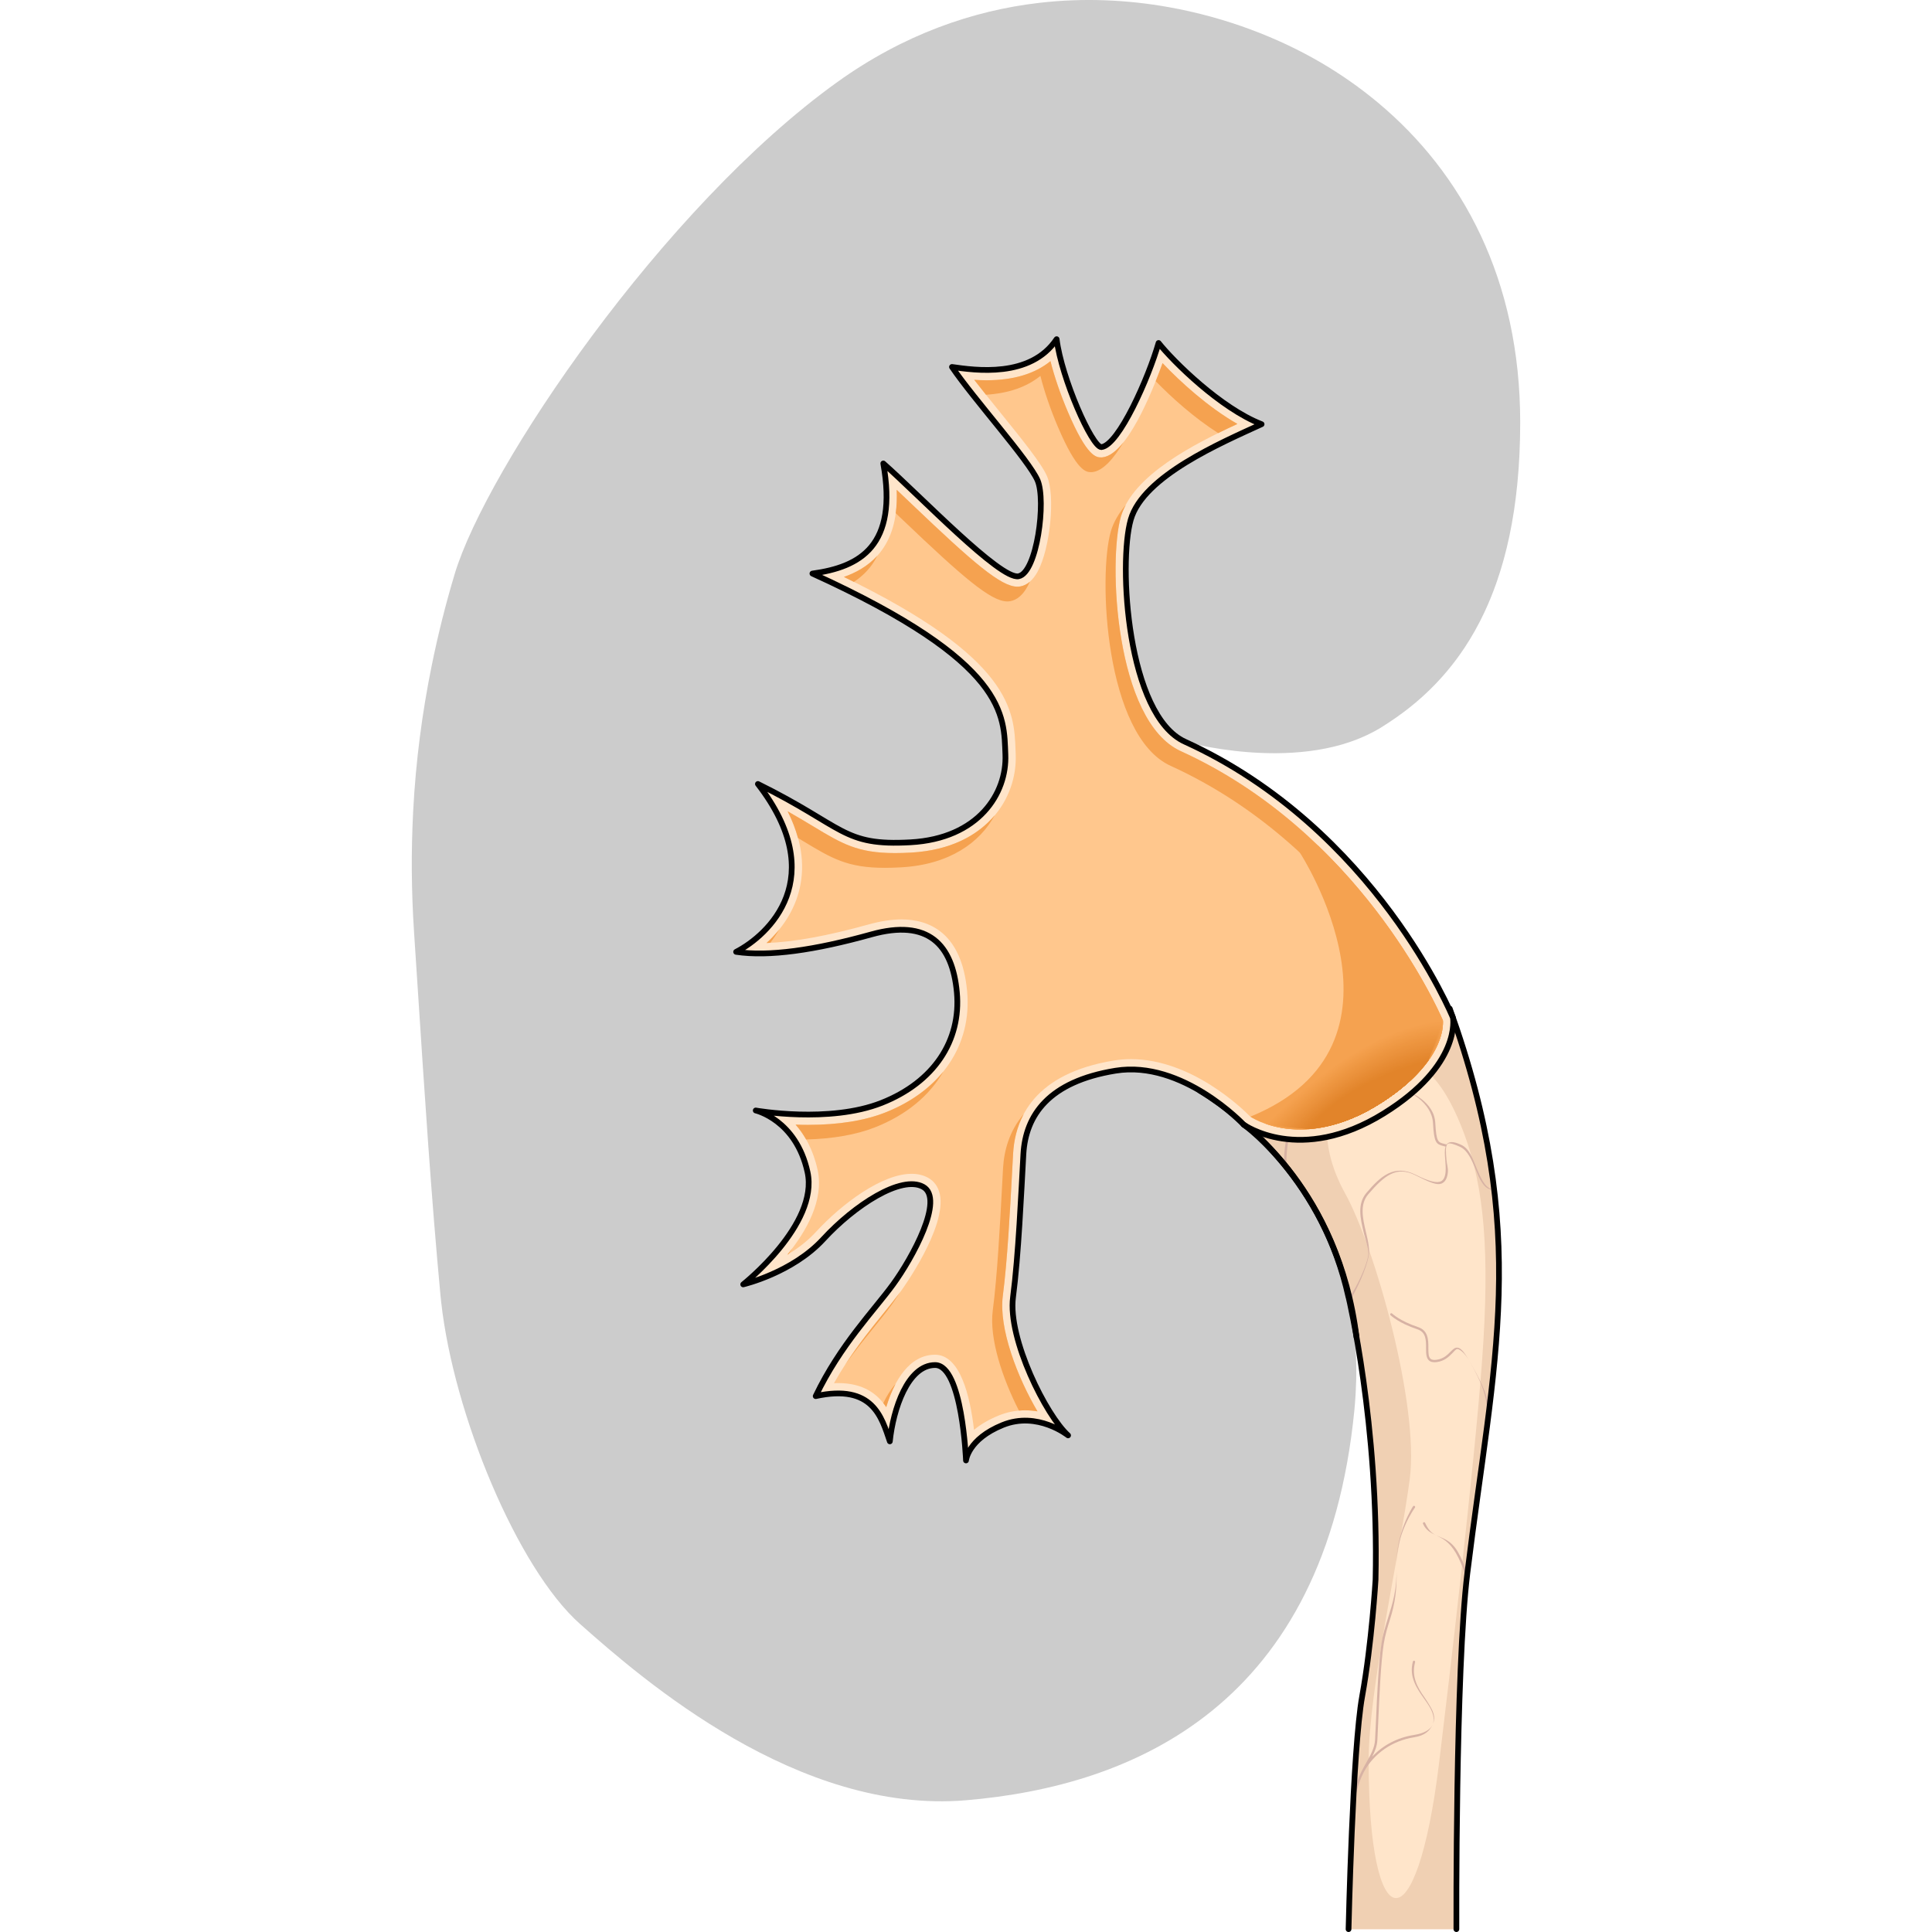 <?xml version="1.0" encoding="utf-8"?>
<!-- Created by: Science Figures, www.sciencefigures.org, Generator: Science Figures Editor -->
<svg version="1.1" id="Layer_1" xmlns="http://www.w3.org/2000/svg" xmlns:xlink="http://www.w3.org/1999/xlink" 
	 width="800px" height="800px" viewBox="0 0 193.831 337.855" enable-background="new 0 0 193.831 337.855"
	 xml:space="preserve">
<g>
	<path id="changecolor_10_" fill="#CCCCCC" d="M178.827,119.808c0.109-0.112,0.217-0.225,0.325-0.338
		c0.249-0.261,0.496-0.527,0.741-0.797c0.094-0.104,0.189-0.208,0.283-0.313c0.269-0.302,0.535-0.611,0.799-0.923
		c0.066-0.078,0.132-0.153,0.197-0.232c1.005-1.209,1.967-2.496,2.878-3.866c0.047-0.071,0.093-0.143,0.14-0.214
		c0.25-0.381,0.498-0.768,0.74-1.162c0.064-0.104,0.128-0.211,0.191-0.316c0.225-0.372,0.446-0.749,0.664-1.132
		c0.066-0.115,0.131-0.231,0.196-0.348c0.217-0.389,0.43-0.785,0.64-1.187c0.057-0.109,0.114-0.217,0.171-0.327
		c0.228-0.446,0.452-0.9,0.671-1.36c0.031-0.066,0.064-0.131,0.095-0.197c0.763-1.622,1.466-3.34,2.105-5.157
		c0.038-0.107,0.074-0.217,0.111-0.326c0.169-0.489,0.333-0.984,0.492-1.488c0.047-0.149,0.093-0.299,0.139-0.449
		c0.147-0.476,0.289-0.959,0.428-1.448c0.046-0.162,0.091-0.325,0.136-0.488c0.137-0.501,0.269-1.009,0.397-1.523
		c0.037-0.151,0.076-0.3,0.113-0.452c0.14-0.577,0.273-1.164,0.401-1.759c0.02-0.09,0.04-0.178,0.06-0.269
		c0.299-1.416,0.566-2.882,0.797-4.4c0.008-0.052,0.015-0.105,0.022-0.157c0.103-0.684,0.198-1.378,0.287-2.083
		c0.021-0.168,0.04-0.339,0.06-0.508c0.072-0.599,0.139-1.204,0.201-1.819c0.021-0.21,0.04-0.422,0.06-0.634
		c0.055-0.591,0.105-1.189,0.151-1.794c0.017-0.222,0.033-0.444,0.049-0.668c0.043-0.627,0.08-1.263,0.112-1.906
		c0.01-0.2,0.021-0.398,0.03-0.6c0.033-0.738,0.059-1.488,0.078-2.247c0.003-0.109,0.007-0.214,0.01-0.323
		c0.02-0.895,0.032-1.801,0.032-2.725c0-24.969-10.103-43.617-24.914-55.959c-3.125-2.605-6.455-4.935-9.949-6.978
		c-7.308-4.272-16.466-7.88-26.626-9.692c-7.143-1.274-14.779-1.657-22.627-0.746C98.096,1.849,86.023,6.022,74.437,14.332
		C43.895,36.236,13.044,81.895,7.492,100.404c-1.563,5.211-2.922,10.6-4.046,16.167c-1.617,8.006-2.738,16.388-3.202,25.199
		c-0.001,0.025-0.003,0.05-0.005,0.075c-0.003,0.063-0.005,0.127-0.008,0.19c-0.346,6.746-0.314,13.737,0.164,20.997
		c0.203,3.089,0.401,6.121,0.596,9.108c1.28,19.692,2.421,37.3,4.03,54.445c0.035,0.367,0.079,0.742,0.12,1.114
		c2.163,19.662,13.353,46.579,24.253,56.267c11.107,9.873,38.168,33.321,67.519,30.851c29.352-2.469,62.83-16.611,67.915-68.181
		c0.085-0.858,0.147-1.701,0.2-2.537c0.01-0.164,0.019-0.327,0.028-0.491c0.041-0.723,0.07-1.438,0.088-2.144
		c0.003-0.113,0.007-0.226,0.01-0.338c0.034-1.657,0.005-3.267-0.079-4.835c-0.006-0.11-0.013-0.219-0.019-0.328
		c-0.043-0.723-0.097-1.436-0.163-2.14c-0.005-0.052-0.009-0.104-0.014-0.156c-0.956-9.848-4.176-17.853-8.265-24.256
		c-0.006-0.009-0.011-0.018-0.017-0.027c-0.274-0.428-0.551-0.849-0.833-1.263c-0.009-0.014-0.018-0.028-0.028-0.041
		c-1.441-2.117-2.97-4.048-4.535-5.802c-0.017-0.019-0.034-0.037-0.051-0.056c-0.288-0.322-0.577-0.638-0.867-0.948
		c-0.035-0.037-0.07-0.075-0.105-0.112c-0.278-0.296-0.557-0.587-0.837-0.872c-0.034-0.035-0.069-0.07-0.103-0.105
		c-0.295-0.3-0.59-0.594-0.885-0.881c-0.013-0.013-0.026-0.026-0.039-0.038c-0.953-0.927-1.906-1.793-2.846-2.598
		c-0.001-0.001-0.003-0.002-0.004-0.003c-0.3-0.257-0.599-0.508-0.896-0.753c-0.039-0.032-0.077-0.063-0.116-0.095
		c-0.263-0.216-0.524-0.427-0.784-0.633c-0.048-0.038-0.096-0.076-0.144-0.114c-0.257-0.203-0.512-0.401-0.766-0.595
		c-0.04-0.031-0.081-0.062-0.122-0.093c-0.277-0.211-0.553-0.417-0.825-0.617c-0.011-0.008-0.023-0.017-0.034-0.025
		c-0.884-0.648-1.739-1.24-2.554-1.777c-0.007-0.005-0.014-0.009-0.022-0.014c-0.255-0.168-0.505-0.33-0.751-0.487
		c-0.033-0.021-0.066-0.042-0.099-0.063c-0.226-0.143-0.447-0.282-0.665-0.416c-0.016-0.01-0.032-0.02-0.048-0.03
		c-0.018-0.011-0.034-0.021-0.052-0.032c-0.19-0.117-0.376-0.23-0.559-0.339c-0.035-0.021-0.071-0.042-0.106-0.063
		c-0.187-0.111-0.369-0.219-0.549-0.323c-0.024-0.014-0.048-0.028-0.071-0.041c-0.194-0.113-0.384-0.221-0.569-0.326
		c-0.005-0.003-0.011-0.006-0.016-0.009c-2.561-1.444-4.208-2.107-4.208-2.107v0c0.019-0.039,1.701-3.513,3.343-9.737v-0.007
		c0.345-1.348,0.699-2.813,1.03-4.408c0.701-3.399,1.32-7.347,1.676-11.786c0.047-0.556,0.09-1.12,0.128-1.7
		c0.137-2.289,0.217-4.705,0.194-7.234c-0.007-0.297-0.014-0.604-0.007-0.909c-0.058-3.674-0.306-7.589-0.831-11.707v-0.007
		c-0.419-3.368-1.014-6.87-1.828-10.503c0.024,0.007,4.655,1.314,10.964,1.812c0.131,0.01,0.265,0.019,0.398,0.029
		c0.319,0.023,0.639,0.045,0.966,0.063c0.193,0.011,0.387,0.02,0.582,0.03c0.27,0.013,0.542,0.024,0.817,0.033
		c0.233,0.008,0.467,0.015,0.703,0.02c0.233,0.005,0.467,0.007,0.702,0.009c0.198,0.002,0.393,0.008,0.593,0.008
		c0.096,0,0.195-0.003,0.291-0.004c0.031,0,0.063-0.001,0.094-0.001c0.408-0.003,0.819-0.012,1.232-0.025
		c0.066-0.002,0.133-0.004,0.2-0.007c0.394-0.014,0.79-0.033,1.188-0.057c0.063-0.004,0.125-0.007,0.189-0.011
		c0.921-0.059,1.849-0.143,2.781-0.26c0.042-0.005,0.084-0.012,0.126-0.017c0.4-0.051,0.801-0.109,1.201-0.172
		c0.128-0.02,0.255-0.043,0.383-0.064c0.32-0.054,0.64-0.111,0.959-0.173c0.148-0.029,0.296-0.058,0.444-0.089
		c0.311-0.064,0.621-0.134,0.931-0.206c0.14-0.033,0.28-0.064,0.42-0.099c0.382-0.094,0.762-0.196,1.14-0.304
		c0.061-0.017,0.123-0.032,0.184-0.05c0.436-0.127,0.87-0.264,1.301-0.41c0.123-0.041,0.244-0.088,0.366-0.131
		c0.311-0.109,0.619-0.222,0.926-0.342c0.146-0.057,0.291-0.117,0.436-0.177c0.29-0.119,0.577-0.242,0.863-0.371
		c0.137-0.062,0.274-0.123,0.41-0.187c0.319-0.15,0.634-0.308,0.947-0.471c0.093-0.049,0.187-0.095,0.28-0.144
		c0.415-0.223,0.826-0.454,1.229-0.701c0.167-0.105,0.338-0.209,0.505-0.322c0.008-0.005,0.016-0.011,0.024-0.016
		c0.744-0.469,1.481-0.956,2.206-1.467c0.065-0.046,0.13-0.094,0.195-0.14c0.708-0.503,1.407-1.024,2.094-1.569
		c0.006-0.005,0.013-0.01,0.02-0.015c0.353-0.28,0.703-0.567,1.05-0.859c0.088-0.074,0.174-0.152,0.262-0.227
		c0.284-0.243,0.567-0.489,0.847-0.74c0.112-0.101,0.223-0.205,0.334-0.308c0.254-0.233,0.506-0.467,0.756-0.707
		c0.115-0.11,0.228-0.222,0.342-0.334C178.341,120.3,178.585,120.056,178.827,119.808z"/>
	<g>
		<g>
			<g>
				<path fill="#FFE5CA" d="M181.512,176.38c14.131,39.312,7.661,61.427,3.079,98.702c-2.095,16.974-1.919,62.273-1.919,62.273
					h-18.858c0,0,0.709-31.483,2.384-40.74c1.678-9.255,2.338-20.365,2.338-20.365c0.611-27.148-4.721-49.408-4.721-49.408h-0.011
					c-4.339-19.801-18.078-30.91-26.163-35.89C137.64,190.952,153.333,183.146,181.512,176.38z"/>
				<path fill="#F0D0B3" d="M181.512,176.38c-28.179,6.766-43.872,14.573-43.872,14.573c8.086,4.979,21.824,16.089,26.163,35.89
					h0.011c0,0,5.332,22.26,4.721,49.408c0,0-0.66,11.109-2.338,20.365c-1.674,9.257-2.384,40.74-2.384,40.74h18.858
					c0,0-0.176-45.299,1.919-62.273C189.173,237.806,195.643,215.692,181.512,176.38z M179.646,308.288
					c-3.936,32.29-12.319,30.848-12.319-0.342c0-12.661,5.475-36.275,7.186-49.28c1.709-13.003-6.16-40.722-11.293-49.963
					c-5.133-9.24-4.107-18.479,3.42-22.243c7.529-3.766,13.036,0.051,17.455,11.977c3.422,9.238,4.449,20.532,3.081,39.354
					C185.805,256.615,181.357,294.258,179.646,308.288z"/>
				<path fill="#D7B2A4" d="M182.892,235.67c-0.474-0.064-0.843,0.305-1.268,0.731c-0.544,0.548-1.222,1.229-2.431,1.39
					c-0.491,0.066-0.831,0.006-1.046-0.181c-0.377-0.331-0.377-1.094-0.377-1.904c0-1.351,0-3.035-1.789-3.631
					c-3.209-1.069-4.533-2.361-4.545-2.372c-0.079-0.081-0.208-0.078-0.285,0c-0.079,0.077-0.079,0.206,0,0.284
					c0.056,0.055,1.392,1.367,4.704,2.47c1.512,0.505,1.512,1.9,1.512,3.249c0,0.904,0,1.756,0.516,2.207
					c0.306,0.269,0.752,0.359,1.364,0.278c1.343-0.179,2.107-0.945,2.664-1.505c0.359-0.364,0.688-0.821,0.968-0.777
					c0.393,0.051,1.246,0.663,2.019,2.009C184.022,236.393,183.443,235.743,182.892,235.67z M175.37,263.363
					c-0.095-0.061-0.218-0.036-0.28,0.055c-0.032,0.046-3.114,4.746-2.896,10.687c-0.215-5.808,3.202-10.417,3.23-10.464
					C175.487,263.549,175.461,263.425,175.37,263.363z M177.202,266.309c-0.048-0.102-0.169-0.148-0.266-0.1
					c-0.102,0.046-0.148,0.165-0.1,0.267c0.533,1.172,1.382,1.577,2.283,2.007C178.214,268.052,177.674,267.348,177.202,266.309z
					 M188.134,248.642c0.093-0.724,0.185-1.448,0.275-2.165c-0.377-2.952-1.639-5.306-3.51-8.56
					C187.231,241.974,188.263,244.64,188.134,248.642z M177.095,296.829c-1.255-1.776-2.311-3.655-1.644-6.164
					c0.032-0.109-0.033-0.218-0.141-0.248c-0.104-0.027-0.218,0.037-0.247,0.144c-0.718,2.691,0.695,4.694,1.944,6.46
					c0.342,0.483,0.664,0.938,0.94,1.401c0.526,0.874,1.048,2.139,0.553,3.196c0.451-0.963,0.401-1.867-0.424-3.242
					C177.792,297.904,177.442,297.317,177.095,296.829z M175.227,303.403c-2.878,0.454-5.41,1.799-7.281,3.792
					c0.484-0.941,0.849-1.857,0.908-2.921c0.053-0.951,0.106-2.153,0.162-3.493c0.185-4.171,0.435-9.884,0.935-13.223
					c0.243-1.616,0.69-3.034,1.162-4.535c0.799-2.536,1.222-5.142,1.081-8.918c0.137,3.707-0.678,6.294-1.465,8.797
					c-0.477,1.517-0.928,2.95-1.176,4.598c-0.502,3.359-0.755,9.083-0.938,13.263c-0.058,1.338-0.111,2.54-0.164,3.489
					c-0.079,1.399-0.734,2.562-1.493,3.909c-0.273,0.484-0.56,0.992-0.836,1.542l-0.002,0.002c-1.048,2.074-1.972,4.78-1.672,9.121
					h0.405c-0.301-4.253,0.604-6.905,1.628-8.939c1.766-3.262,4.975-5.48,8.809-6.086c1.889-0.298,2.727-1.146,3.209-2.183
					C178.075,302.527,176.975,303.127,175.227,303.403z M182.916,271.354c-1.229-2.088-2.73-2.359-3.797-2.87
					c1.07,0.513,2.285,1.093,3.451,3.075c0.692,1.176,1.151,2.399,1.556,3.48c0.12,0.32,0.239,0.631,0.361,0.936
					c0.032-0.287,0.065-0.578,0.099-0.859c-0.026-0.075-0.053-0.143-0.081-0.218C184.092,273.802,183.626,272.561,182.916,271.354z
					 M164.68,180.928c-4.811,3.927-12.369,11.873-12.143,22.907c0.143,0.172,0.285,0.342,0.428,0.516
					c-0.354-8.288,3.788-14.781,7.406-18.81c1.871-2.085,3.785-3.732,5.311-4.912C165.349,180.727,165.011,180.828,164.68,180.928z
					 M173.856,190.708c0,0,0.009,0.003,0.012,0.003c-0.007-0.003-0.012-0.011-0.019-0.015L173.856,190.708z M154.947,184.067
					c-0.729,0.991-1.528,2.188-2.303,3.58c-3.829-1.034-8.816,4.423-10.466,6.39c0.018,0.014,0.033,0.026,0.051,0.04
					c1.435-1.957,6.6-6.918,10.21-6.066c-1.688,3.126-3.199,7.16-3.517,11.856c0.028,0.03,0.058,0.058,0.088,0.087
					c0.414-7.317,3.912-12.925,6.42-16.052C155.267,183.957,155.109,184.013,154.947,184.067z M189.256,207.897
					c-0.178,0.027-0.347,0.033-0.503-0.004c-1.1-0.263-1.892-2.037-2.539-3.597c-0.706-1.7-1.246-3.425-2.725-4.107
					c-1.106-0.511-1.838-0.599-2.303-0.277c-0.09,0.063-0.164,0.141-0.229,0.227c-0.139-0.038-0.282-0.076-0.403-0.106
					c-1.095-0.269-1.387-0.341-1.572-3.667c-0.209-3.757-4.449-5.417-5.114-5.655c0.012,0.009,0.019,0.026,0.033,0.031
					c0.049,0.014,4.47,1.87,4.679,5.646c0.192,3.482,0.549,3.711,1.878,4.038c0.097,0.023,0.211,0.055,0.319,0.084
					c-0.192,0.576-0.13,1.403-0.056,2.323c0.056,0.7,0.114,1.422,0.062,2.075c-0.074,0.862-0.32,1.399-0.753,1.642
					c-0.736,0.413-2.111,0.071-4.461-1.105c-3.838-1.916-6.17,0.284-8.61,3.133c-1.676,1.956-1.076,4.508-0.493,6.975
					c0.359,1.523,1.005,3.045,0.757,4.206c-0.444,2.061-1.882,5.082-3.354,7.324c0.025,0.11,0.062,0.268,0.104,0.455
					c1.475-2.335,2.866-5.581,3.336-7.778c0.268-1.249-0.081-2.731-0.452-4.299c-0.556-2.371-1.136-4.82,0.408-6.622
					c2.824-3.295,4.936-4.971,8.202-3.339c2.516,1.26,3.882,1.891,4.76,1.401c0.558-0.314,0.871-0.954,0.956-1.958
					c0.058-0.686-0.187-1.404-0.245-2.12c-0.092-1.146-0.248-2.463,0.225-2.792c0.326-0.229,1.222,0.091,2.157,0.524
					c1.336,0.618,2.032,2.3,2.708,3.928c0.688,1.659,1.338,3.226,2.639,3.538c0.19,0.045,0.396,0.052,0.609,0.038
					C189.268,208.005,189.261,207.95,189.256,207.897z M169.689,188.919c-1.361,0.456-2.345,0.438-2.922-0.048
					c-0.665-0.567-0.856-1.809-0.558-3.692c0.018-0.111-0.056-0.214-0.167-0.231c-0.118-0.019-0.213,0.059-0.229,0.168
					c-0.326,2.061-0.099,3.389,0.697,4.06c0.697,0.593,1.679,0.472,3.206-0.036c2.442-0.817,4.019,1.398,4.07,1.499
					c0.012,0.026,0.04,0.037,0.063,0.055C173.583,190.234,172.185,188.085,169.689,188.919z"/>
				<path fill="none" stroke="#000000" stroke-linecap="round" stroke-linejoin="round" stroke-miterlimit="10" d="M163.814,337.355
					c0,0,0.709-31.483,2.384-40.74c1.678-9.255,2.338-20.365,2.338-20.365c0.611-27.148-4.721-49.408-4.721-49.408h-0.011
					c-4.339-19.801-17.921-31.153-26.007-36.132c0,0,15.536-7.564,43.715-14.331c14.131,39.312,7.661,61.427,3.079,98.702
					c-2.095,16.974-1.919,62.273-1.919,62.273"/>
			</g>
		</g>
		<path fill="#FFE5CA" d="M145.469,196.665c0,0-10.682-11.335-22.407-9.428c-11.726,1.907-15.729,7.817-16.11,14.585
			c-0.382,6.768-0.859,17.731-1.811,25.023c-0.954,7.292,5.815,20.732,9.628,24.164c0,0-5.339-4.29-11.439-1.811
			c-6.102,2.479-6.415,6.197-6.415,6.197s-0.639-16.683-5.406-16.683c-4.766,0-7.339,7.72-7.911,13.345
			c-1.431-4.194-2.956-10.104-12.966-7.911c4.29-8.961,10.202-14.967,13.538-19.542c3.336-4.575,9.056-14.966,5.243-17.063
			c-3.813-2.097-12.013,3.242-17.446,9.152c-5.433,5.91-14.011,7.912-14.011,7.912s13.249-10.487,11.247-19.638
			c-2.002-9.151-9.056-10.772-9.056-10.772s12.869,2.288,22.019-1.334c9.152-3.622,13.918-10.866,13.156-19.303
			c-0.762-8.437-5.052-12.916-14.967-10.152c-9.913,2.764-17.919,3.907-23.639,3.05c5.718-2.955,16.49-12.963,3.811-29.359
			c15.252,7.531,14.775,10.867,26.692,10.2c11.916-0.667,16.872-8.579,16.587-15.347c-0.287-6.768,0.572-16.017-33.746-31.65
			c8.388-1.143,14.967-4.861,12.393-19.255c6.482,5.72,20.4,20.305,23.641,19.733c3.241-0.572,4.861-13.25,3.336-16.777
			c-1.525-3.527-11.152-14.203-14.965-19.828c4.003,0.571,13.726,2.003,18.301-4.861c0.859,6.863,6.197,18.874,7.816,18.874
			c3.051-0.286,8.295-12.202,10.01-18.207c2.574,3.241,10.867,11.438,18.016,14.203c-7.054,3.241-20.687,9.056-22.878,16.682
			c-2.192,7.626-0.653,34.236,9.485,38.849c33.365,15.182,46.859,48.257,46.859,48.257s1.532,8.284-12.107,16.74
			C155.306,203.799,145.469,196.665,145.469,196.665z"/>
		<path fill="none" stroke="#000000" stroke-linecap="round" stroke-linejoin="round" stroke-miterlimit="10" d="M145.469,196.665
			c0,0-10.682-11.335-22.407-9.428c-11.726,1.907-15.729,7.817-16.11,14.585c-0.382,6.768-0.859,17.731-1.811,25.023
			c-0.954,7.292,5.815,20.732,9.628,24.164c0,0-5.339-4.29-11.439-1.811c-6.102,2.479-6.415,6.197-6.415,6.197
			s-0.639-16.683-5.406-16.683c-4.766,0-7.339,7.72-7.911,13.345c-1.431-4.194-2.956-10.104-12.966-7.911
			c4.29-8.961,10.202-14.967,13.538-19.542c3.336-4.575,9.056-14.966,5.243-17.063c-3.813-2.097-12.013,3.242-17.446,9.152
			c-5.433,5.91-14.011,7.912-14.011,7.912s13.249-10.487,11.247-19.638c-2.002-9.151-9.056-10.772-9.056-10.772
			s12.869,2.288,22.019-1.334c9.152-3.622,13.918-10.866,13.156-19.303c-0.762-8.437-5.052-12.916-14.967-10.152
			c-9.913,2.764-17.919,3.907-23.639,3.05c5.718-2.955,16.49-12.963,3.811-29.359c15.252,7.531,14.775,10.867,26.692,10.2
			c11.916-0.667,16.872-8.579,16.587-15.347c-0.287-6.768,0.572-16.017-33.746-31.65c8.388-1.143,14.967-4.861,12.393-19.255
			c6.482,5.72,20.4,20.305,23.641,19.733c3.241-0.572,4.861-13.25,3.336-16.777c-1.525-3.527-11.152-14.203-14.965-19.828
			c4.003,0.571,13.726,2.003,18.301-4.861c0.859,6.863,6.197,18.874,7.816,18.874c3.051-0.286,8.295-12.202,10.01-18.207
			c2.574,3.241,10.867,11.438,18.016,14.203c-7.054,3.241-20.687,9.056-22.878,16.682c-2.192,7.626-0.653,34.236,9.485,38.849
			c33.365,15.182,46.859,48.257,46.859,48.257s1.532,8.284-12.107,16.74C155.306,203.799,145.469,196.665,145.469,196.665z"/>
		<path fill="#FFC78D" d="M98.317,250.046c1.058-0.884,2.463-1.759,4.332-2.518c1.477-0.6,3.03-0.904,4.614-0.904
			c0.75,0,1.468,0.068,2.15,0.182c-3.472-5.879-6.808-14.487-6.061-20.195c0.792-6.059,1.264-14.899,1.607-21.355
			c0.069-1.264,0.132-2.454,0.192-3.536c0.349-6.169,3.686-13.997,17.62-16.263c0.979-0.159,1.986-0.24,2.996-0.24
			c10.635,0,19.576,8.737,20.866,10.058c0.607,0.387,3.78,2.248,8.702,2.248l0,0c4.426,0,9.029-1.464,13.682-4.349
			c11.353-7.04,11.388-13.585,11.297-14.737c-1.227-2.828-14.928-33.019-45.847-47.087c-11.513-5.238-12.696-33.245-10.471-40.988
			c2.084-7.253,12.752-12.697,20.38-16.229c-5.058-2.878-10.041-7.409-13.085-10.635c-1.943,5.382-6.327,16.083-10.541,16.478
			l-0.084,0.008h-0.085c-0.861,0-2.463,0-5.852-7.96c-1.304-3.06-2.364-6.171-3.044-8.873c-2.741,2.222-6.478,3.345-11.166,3.345
			c-0.75,0-1.477-0.029-2.165-0.075c1.361,1.761,2.942,3.715,4.491,5.63c3.899,4.82,7.267,8.983,8.239,11.23
			c1.466,3.392,0.572,12.567-1.621,16.639c-0.826,1.532-1.854,2.417-3.056,2.629c-0.16,0.028-0.331,0.044-0.512,0.044
			c-2.875,0-7.769-4.228-18.368-14.341c-0.94-0.896-1.857-1.773-2.729-2.597c0.188,4.434-0.674,7.916-2.604,10.567
			c-1.75,2.404-4.186,3.811-6.632,4.668c29.44,14.276,29.771,23.481,30.017,30.291l0.026,0.69
			c0.329,7.784-5.253,16.493-18.287,17.223c-1.035,0.058-1.961,0.086-2.833,0.086c-6.543-0.001-9.286-1.655-14.265-4.659
			c-1.297-0.783-2.755-1.663-4.496-2.646c2.352,4.657,3.068,9.137,2.13,13.377c-0.884,3.994-3.2,7.266-5.825,9.655
			c4.72-0.165,10.712-1.253,17.84-3.241c2.098-0.585,4.04-0.881,5.771-0.881c4.716,0,10.534,2.187,11.476,12.608
			c0.845,9.362-4.496,17.265-14.288,21.141c-3.644,1.443-8.2,2.174-13.539,2.174c-0.752,0-1.477-0.015-2.171-0.04
			c1.597,1.81,3.067,4.355,3.845,7.91c1.155,5.28-1.965,10.751-5.299,14.847c1.736-1.038,3.491-2.343,4.973-3.957
			c4.667-5.077,11.659-10.199,16.761-10.199c1.081,0,2.051,0.231,2.88,0.687c1.06,0.583,1.769,1.565,2.054,2.841
			c1.292,5.804-6.628,16.754-6.709,16.864c-0.896,1.23-1.975,2.561-3.116,3.971c-2.672,3.3-5.892,7.275-8.675,12.251
			c0.248-0.011,0.489-0.017,0.729-0.017c4.426,0,6.881,1.899,8.402,4.2c1.398-4.63,4.061-9.16,8.543-9.16
			C95.893,236.909,97.631,244.101,98.317,250.046z"/>
		<g>
			<path fill="#F5A250" d="M62.688,164.871c-0.216,0.011-0.445,0.031-0.658,0.038c0.78-0.71,1.526-1.508,2.223-2.37
				C63.783,163.365,63.259,164.143,62.688,164.871z"/>
			<path fill="#F5A250" d="M80.433,98.803c-0.891,1.225-1.963,2.188-3.121,2.955c-0.577-0.288-1.148-0.575-1.75-0.866
				c2.102-0.737,4.193-1.885,5.852-3.718C81.123,97.745,80.805,98.294,80.433,98.803z"/>
			<path fill="#F5A250" d="M87.318,149.096c6.883-0.385,11.668-3.006,14.622-6.53c-2.597,4.777-7.903,8.635-16.383,9.109
				c-1.035,0.058-1.961,0.086-2.833,0.086c-6.542-0.001-9.285-1.655-14.263-4.659c-0.299-0.18-0.611-0.368-0.928-0.559
				c-0.421-1.534-1.014-3.089-1.81-4.666c1.741,0.983,3.199,1.863,4.496,2.646c4.978,3.004,7.721,4.658,14.265,4.659
				C85.357,149.182,86.283,149.154,87.318,149.096z"/>
			<path fill="#F5A250" d="M85.361,226.018c-0.856,1.341-1.473,2.195-1.495,2.226c-0.898,1.23-1.975,2.561-3.118,3.971
				c-1.517,1.874-3.211,3.975-4.901,6.344c2.248-3.466,4.614-6.395,6.661-8.923C83.542,228.359,84.517,227.15,85.361,226.018z"/>
			<path fill="#F5A250" d="M66.556,218.287c-0.201,0.327-0.405,0.649-0.616,0.966c-0.092,0.055-0.183,0.12-0.275,0.174
				C65.966,219.059,66.262,218.677,66.556,218.287z"/>
			<path fill="#F5A250" d="M82.829,194.536c4.269-1.689,7.691-4.146,10.124-7.154c-2.396,4.19-6.452,7.582-11.883,9.733
				c-3.315,1.312-7.387,2.029-12.11,2.15c-0.569-0.996-1.194-1.859-1.841-2.594c0.694,0.025,1.419,0.04,2.171,0.04
				C74.629,196.71,79.185,195.979,82.829,194.536z"/>
			<path fill="#F5A250" d="M130.091,66.655c0.461-1.155,0.868-2.233,1.201-3.155c3.044,3.226,8.028,7.756,13.085,10.635
				c-1.07,0.496-2.202,1.032-3.361,1.603C136.813,73.064,132.82,69.472,130.091,66.655z"/>
			<path fill="#F5A250" d="M106.407,102.551c0.6-0.106,1.157-0.379,1.667-0.817c-0.12,0.27-0.243,0.529-0.37,0.767
				c-0.826,1.532-1.854,2.417-3.058,2.629c-0.16,0.028-0.331,0.044-0.511,0.044c-2.875,0-7.771-4.228-18.368-14.341
				c-0.386-0.367-0.764-0.728-1.141-1.087c0.169-1.265,0.232-2.619,0.171-4.089c0.871,0.824,1.789,1.701,2.729,2.597
				c10.6,10.114,15.493,14.341,18.368,14.341C106.076,102.595,106.246,102.579,106.407,102.551z"/>
			<path fill="#F5A250" d="M84.6,242.016c-0.671,1.26-1.213,2.651-1.635,4.053c-0.158-0.239-0.334-0.471-0.514-0.7
				C83.044,244.116,83.759,242.965,84.6,242.016z"/>
			<path fill="#F5A250" d="M106.171,246.677c-2.866-5.603-5.216-12.603-4.577-17.486c0.792-6.059,1.264-14.899,1.607-21.355
				c0.067-1.264,0.13-2.454,0.192-3.536c0.171-3.045,1.074-6.493,3.618-9.478c-1.227,2.293-1.734,4.701-1.859,6.899
				c-0.06,1.082-0.123,2.272-0.192,3.536c-0.343,6.455-0.815,15.295-1.607,21.355c-0.746,5.708,2.59,14.316,6.061,20.195
				c-0.681-0.114-1.4-0.182-2.15-0.182C106.898,246.624,106.533,246.644,106.171,246.677z"/>
			<path fill="#F5A250" d="M178.556,181.017c-1.227-2.828-14.93-33.019-45.847-47.087c-11.513-5.238-12.696-33.245-10.471-40.988
				c0.474-1.65,1.408-3.202,2.635-4.664c-0.361,0.68-0.671,1.37-0.877,2.085c-2.225,7.743-1.042,35.75,10.471,40.988
				c30.918,14.068,44.62,44.259,45.847,47.087c0.06,0.763,0.062,3.895-3.244,7.969C178.61,183.629,178.602,181.61,178.556,181.017z"
				/>
			<path fill="#F5A250" d="M118.99,82.558l-0.083,0.008h-0.085c-0.861,0-2.463,0-5.853-7.96c-1.303-3.061-2.364-6.171-3.044-8.873
				c-2.41,1.955-5.596,3.057-9.52,3.295c-0.715-0.894-1.408-1.771-2.051-2.604c0.688,0.046,1.415,0.075,2.165,0.075
				c4.688,0,8.425-1.123,11.166-3.345c0.679,2.702,1.739,5.813,3.044,8.873c3.389,7.96,4.991,7.96,5.852,7.96h0.085l0.084-0.008
				c1.241-0.116,2.498-1.133,3.704-2.64C122.75,80.193,120.854,82.383,118.99,82.558z"/>
		</g>
		<path fill="#F5A250" d="M155.306,149.112l3.178-1.241c14.224,13.699,20.986,28.62,21.831,30.568
			c0.092,1.151,0.056,7.697-11.297,14.737c-4.653,2.885-9.256,4.349-13.682,4.349l0,0c-4.922,0-8.094-1.861-8.702-2.248
			C177.29,182.775,155.306,149.112,155.306,149.112z"/>
		<g>
			<path fill="#F5A250" d="M169.018,193.175c-4.653,2.885-9.256,4.349-13.682,4.349l0,0c-2.461,0-4.486-0.465-5.97-0.979
				c2.269-2.309,4.455-4.323,6.542-6.081c2.087-1.758,4.076-3.259,5.953-4.54c3.752-2.563,7.054-4.249,9.787-5.358
				c5.468-2.218,8.666-2.127,8.666-2.127c0.046,0.576,0.06,2.5-1.357,5.16C177.541,186.259,174.694,189.655,169.018,193.175z"/>
			<path fill="#F5A14F" d="M180.251,178.616c0.03,0.582,0.025,2.479-1.377,5.094c-0.369,0.685-0.833,1.418-1.417,2.19
				c-1.623,2.143-4.164,4.58-8.136,7.085c-0.102,0.064-0.205,0.129-0.309,0.193c-3.289,2.039-6.552,3.365-9.746,3.963
				c-1.278,0.239-2.546,0.362-3.799,0.367l0,0c-2.43,0.008-4.435-0.44-5.913-0.938c2.249-2.298,4.424-4.303,6.508-6.052
				c2.067-1.737,4.04-3.221,5.903-4.488c1.062-0.723,2.089-1.376,3.077-1.966c2.464-1.471,4.687-2.545,6.625-3.33
				C177.055,178.55,180.221,178.624,180.251,178.616z"/>
			<path fill="#F4A04E" d="M180.188,178.794c0.014,0.588-0.009,2.458-1.398,5.028c-0.369,0.677-0.831,1.401-1.411,2.163
				c-1.618,2.121-4.139,4.53-8.067,7.006c-0.101,0.064-0.203,0.127-0.306,0.191c-3.255,2.018-6.485,3.334-9.647,3.934
				c-1.265,0.24-2.519,0.365-3.76,0.375l0,0c-2.4,0.016-4.384-0.415-5.856-0.898c2.228-2.287,4.394-4.283,6.474-6.023
				c2.047-1.716,4.004-3.182,5.854-4.436c1.053-0.714,2.07-1.359,3.05-1.942c2.44-1.451,4.643-2.514,6.566-3.291
				C176.993,178.753,180.127,178.81,180.188,178.794z"/>
			<path fill="#F4A04D" d="M180.125,178.972c-0.002,0.594-0.037,2.441-1.419,4.961c-0.367,0.67-0.83,1.384-1.405,2.136
				c-1.613,2.099-4.115,4.48-7.997,6.926c-0.1,0.063-0.201,0.126-0.303,0.189c-3.221,1.996-6.419,3.303-9.548,3.906
				c-1.252,0.241-2.493,0.369-3.721,0.384l0,0c-2.369,0.024-4.334-0.39-5.799-0.858c2.207-2.277,4.363-4.262,6.44-5.993
				c2.027-1.695,3.967-3.144,5.804-4.385c1.043-0.705,2.052-1.342,3.024-1.918c2.415-1.432,4.599-2.482,6.507-3.253
				C176.932,178.955,180.034,178.996,180.125,178.972z"/>
			<path fill="#F39F4C" d="M180.062,179.15c-0.018,0.6-0.069,2.421-1.439,4.895c-0.366,0.662-0.828,1.367-1.399,2.108
				c-1.608,2.077-4.091,4.43-7.927,6.847c-0.099,0.063-0.199,0.125-0.301,0.188c-3.188,1.975-6.352,3.272-9.449,3.877
				c-1.239,0.242-2.467,0.373-3.682,0.392l0,0c-2.338,0.032-4.283-0.365-5.742-0.818c2.186-2.266,4.333-4.242,6.406-5.964
				c2.006-1.674,3.931-3.106,5.755-4.333c1.033-0.696,2.033-1.325,2.997-1.894c2.39-1.412,4.555-2.451,6.448-3.214
				C176.871,179.157,179.94,179.182,180.062,179.15z"/>
			<path fill="#F39E4B" d="M179.999,179.328c-0.034,0.607-0.102,2.401-1.46,4.829c-0.366,0.654-0.826,1.349-1.393,2.081
				c-1.604,2.056-4.067,4.38-7.857,6.768c-0.098,0.062-0.198,0.124-0.298,0.186c-3.154,1.954-6.285,3.241-9.35,3.849
				c-1.226,0.243-2.441,0.376-3.642,0.401l0,0c-2.307,0.04-4.233-0.34-5.685-0.777c2.165-2.255,4.302-4.222,6.372-5.935
				c1.986-1.652,3.895-3.068,5.705-4.281c1.023-0.687,2.014-1.308,2.97-1.87c2.366-1.393,4.511-2.419,6.389-3.175
				C176.809,179.36,179.846,179.367,179.999,179.328z"/>
			<path fill="#F29D4A" d="M179.936,179.505c-0.05,0.613-0.135,2.381-1.48,4.763c-0.365,0.646-0.824,1.332-1.387,2.054
				c-1.599,2.034-4.042,4.33-7.787,6.689c-0.098,0.061-0.196,0.123-0.295,0.184c-3.12,1.932-6.218,3.21-9.251,3.82
				c-1.212,0.243-2.414,0.38-3.603,0.409l0,0c-2.277,0.048-4.182-0.315-5.628-0.737c2.144-2.245,4.272-4.202,6.338-5.906
				c1.966-1.631,3.858-3.03,5.656-4.229c1.013-0.678,1.996-1.291,2.944-1.846c2.341-1.374,4.467-2.388,6.33-3.137
				C176.748,179.562,179.753,179.553,179.936,179.505z"/>
			<path fill="#F29D49" d="M179.873,179.683c-0.066,0.619-0.167,2.361-1.501,4.697c-0.365,0.639-0.821,1.316-1.381,2.026
				c-1.59,2.015-4.018,4.28-7.717,6.609c-0.097,0.061-0.194,0.122-0.293,0.183c-3.087,1.911-6.151,3.179-9.153,3.792
				c-1.199,0.244-2.388,0.384-3.564,0.418l0,0c-2.246,0.056-4.132-0.29-5.572-0.697c2.123-2.234,4.241-4.181,6.304-5.877
				c1.946-1.61,3.822-2.992,5.606-4.177c1.004-0.668,1.977-1.274,2.917-1.822c2.316-1.354,4.423-2.356,6.271-3.098
				C176.687,179.765,179.659,179.739,179.873,179.683z"/>
			<path fill="#F19C48" d="M179.81,179.861c-0.082,0.625-0.2,2.341-1.522,4.63c-0.364,0.631-0.819,1.299-1.376,1.999
				c-1.585,1.994-3.994,4.23-7.648,6.53c-0.096,0.06-0.192,0.121-0.29,0.181c-3.053,1.89-6.084,3.148-9.054,3.763
				c-1.186,0.245-2.362,0.387-3.525,0.426l0,0c-2.215,0.063-4.081-0.265-5.515-0.656c2.102-2.223,4.214-4.157,6.27-5.847
				c1.928-1.585,3.786-2.954,5.557-4.125c0.994-0.659,1.959-1.256,2.89-1.798c2.291-1.335,4.379-2.325,6.212-3.059
				C176.625,179.967,179.565,179.925,179.81,179.861z"/>
			<path fill="#F19B47" d="M179.747,180.039c-0.098,0.631-0.233,2.321-1.542,4.564c-0.364,0.623-0.817,1.282-1.37,1.972
				c-1.58,1.972-3.97,4.18-7.578,6.451c-0.095,0.06-0.191,0.119-0.287,0.179c-3.019,1.868-6.017,3.117-8.955,3.735
				c-1.173,0.246-2.335,0.391-3.486,0.435l0,0c-2.184,0.071-4.03-0.24-5.458-0.616c2.082-2.213,4.184-4.136,6.236-5.818
				c1.908-1.564,3.749-2.916,5.507-4.073c0.984-0.65,1.94-1.239,2.864-1.774c2.267-1.315,4.335-2.293,6.153-3.02
				C176.564,180.17,179.472,180.111,179.747,180.039z"/>
			<path fill="#F09A46" d="M179.684,180.217c-0.114,0.638-0.266,2.301-1.563,4.498c-0.363,0.615-0.815,1.265-1.364,1.944
				c-1.575,1.951-3.945,4.13-7.508,6.371c-0.094,0.059-0.189,0.118-0.285,0.177c-2.986,1.847-5.95,3.086-8.856,3.706
				c-1.159,0.247-2.309,0.395-3.447,0.443l0,0c-2.154,0.079-3.98-0.216-5.401-0.576c2.061-2.202,4.154-4.115,6.202-5.789
				c1.889-1.543,3.713-2.878,5.458-4.021c0.974-0.641,1.921-1.222,2.837-1.75c2.242-1.296,4.291-2.262,6.094-2.982
				C176.502,180.372,179.378,180.296,179.684,180.217z"/>
			<path fill="#F09A45" d="M179.621,180.394c-0.13,0.644-0.3,2.281-1.584,4.432c-0.363,0.608-0.813,1.247-1.358,1.917
				c-1.57,1.929-3.921,4.08-7.438,6.292c-0.093,0.059-0.187,0.117-0.282,0.176c-2.952,1.826-5.883,3.055-8.757,3.678
				c-1.146,0.248-2.283,0.398-3.408,0.451l0,0c-2.123,0.087-3.929-0.191-5.344-0.535c2.04-2.191,4.123-4.095,6.168-5.76
				c1.868-1.521,3.676-2.84,5.408-3.969c0.964-0.632,1.903-1.205,2.81-1.726c2.217-1.276,4.247-2.23,6.035-2.943
				C176.441,180.575,179.284,180.482,179.621,180.394z"/>
			<path fill="#EF9944" d="M179.558,180.572c-0.146,0.65-0.333,2.261-1.604,4.366c-0.362,0.6-0.811,1.23-1.352,1.89
				c-1.565,1.908-3.897,4.03-7.368,6.213c-0.092,0.058-0.186,0.116-0.279,0.174c-2.918,1.804-5.816,3.024-8.658,3.649
				c-1.133,0.248-2.257,0.402-3.369,0.46l0,0c-2.092,0.095-3.879-0.166-5.287-0.495c2.019-2.181,4.093-4.074,6.134-5.731
				c1.848-1.5,3.64-2.801,5.359-3.917c0.955-0.623,1.884-1.188,2.784-1.702c2.193-1.257,4.203-2.199,5.976-2.904
				C176.38,180.777,179.191,180.668,179.558,180.572z"/>
			<path fill="#EF9843" d="M179.495,180.75c-0.162,0.656-0.366,2.241-1.625,4.3c-0.362,0.592-0.809,1.213-1.346,1.862
				c-1.56,1.886-3.873,3.981-7.298,6.134c-0.092,0.058-0.184,0.115-0.277,0.172c-2.885,1.783-5.75,2.993-8.56,3.621
				c-1.12,0.249-2.23,0.406-3.33,0.468l0,0c-2.061,0.103-3.828-0.141-5.23-0.455c1.998-2.17,4.063-4.053,6.1-5.701
				c1.828-1.479,3.604-2.763,5.309-3.865c0.945-0.613,1.865-1.171,2.757-1.678c2.168-1.237,4.159-2.167,5.917-2.866
				C176.318,180.98,179.097,180.854,179.495,180.75z"/>
			<path fill="#EE9742" d="M179.432,180.928c-0.178,0.662-0.4,2.221-1.646,4.233c-0.362,0.584-0.807,1.196-1.34,1.835
				c-1.555,1.865-3.849,3.931-7.229,6.054c-0.091,0.057-0.182,0.114-0.274,0.171c-2.851,1.762-5.683,2.963-8.461,3.593
				c-1.106,0.25-2.204,0.409-3.291,0.477l0,0c-2.03,0.111-3.777-0.116-5.173-0.414c1.977-2.159,4.032-4.033,6.067-5.672
				c1.808-1.457,3.567-2.725,5.26-3.813c0.935-0.604,1.847-1.154,2.73-1.654c2.143-1.218,4.115-2.136,5.858-2.827
				C176.257,181.182,179.004,181.04,179.432,180.928z"/>
			<path fill="#EE9641" d="M179.369,181.106c-0.194,0.669-0.434,2.2-1.666,4.167c-0.361,0.576-0.806,1.179-1.334,1.808
				c-1.55,1.843-3.824,3.881-7.159,5.975c-0.09,0.056-0.18,0.113-0.271,0.169c-2.818,1.74-5.616,2.932-8.362,3.564
				c-1.093,0.251-2.178,0.413-3.252,0.485l0,0c-2,0.119-3.727-0.091-5.117-0.374c1.956-2.148,4.002-4.012,6.033-5.643
				c1.788-1.436,3.531-2.687,5.21-3.761c0.925-0.595,1.828-1.137,2.704-1.63c2.118-1.199,4.071-2.104,5.799-2.788
				C176.195,181.385,178.91,181.225,179.369,181.106z"/>
			<path fill="#ED9640" d="M179.306,181.283c-0.21,0.675-0.467,2.18-1.687,4.101c-0.361,0.569-0.804,1.162-1.328,1.78
				c-1.545,1.822-3.8,3.831-7.089,5.896c-0.089,0.056-0.179,0.112-0.269,0.167c-2.784,1.719-5.549,2.901-8.263,3.536
				c-1.08,0.252-2.152,0.417-3.213,0.494l0,0c-1.969,0.127-3.676-0.066-5.06-0.334c1.935-2.138,3.972-3.992,5.999-5.614
				c1.768-1.415,3.495-2.649,5.161-3.709c0.915-0.586,1.809-1.12,2.677-1.606c2.094-1.179,4.027-2.073,5.74-2.749
				C176.134,181.587,178.816,181.411,179.306,181.283z"/>
			<path fill="#ED953F" d="M179.243,181.461c-0.226,0.681-0.501,2.16-1.707,4.035c-0.361,0.561-0.802,1.144-1.323,1.753
				c-1.54,1.8-3.776,3.781-7.019,5.816c-0.088,0.055-0.177,0.11-0.266,0.165c-2.75,1.698-5.482,2.87-8.164,3.507
				c-1.067,0.253-2.125,0.42-3.174,0.502l0,0c-1.938,0.135-3.626-0.041-5.003-0.294c1.915-2.127,3.941-3.971,5.965-5.585
				c1.748-1.394,3.458-2.611,5.111-3.657c0.906-0.577,1.791-1.102,2.65-1.582c2.069-1.16,3.983-2.041,5.681-2.711
				C176.073,181.79,178.723,181.597,179.243,181.461z"/>
			<path fill="#EC943E" d="M179.179,181.639c-0.242,0.687-0.536,2.139-1.728,3.969c-0.36,0.553-0.8,1.127-1.317,1.726
				c-1.535,1.778-3.752,3.731-6.949,5.737c-0.087,0.055-0.175,0.109-0.263,0.164c-2.717,1.676-5.415,2.839-8.065,3.479
				c-1.053,0.253-2.099,0.424-3.135,0.511l0,0c-1.907,0.143-3.575-0.016-4.946-0.253c1.894-2.116,3.911-3.951,5.931-5.555
				c1.728-1.373,3.422-2.573,5.062-3.605c0.896-0.568,1.772-1.085,2.624-1.558c2.044-1.14,3.939-2.01,5.622-2.672
				C176.011,181.992,178.629,181.783,179.179,181.639z"/>
			<path fill="#EC933D" d="M179.116,181.817c-0.258,0.693-0.57,2.119-1.749,3.902c-0.36,0.545-0.798,1.11-1.311,1.698
				c-1.53,1.757-3.727,3.681-6.879,5.658c-0.086,0.054-0.173,0.108-0.261,0.162c-2.683,1.655-5.348,2.808-7.967,3.45
				c-1.04,0.254-2.073,0.428-3.096,0.519l0,0c-1.877,0.151-3.525,0.009-4.889-0.213c1.873-2.106,3.88-3.93,5.897-5.526
				c1.707-1.352,3.386-2.535,5.012-3.553c0.886-0.558,1.753-1.068,2.597-1.534c2.02-1.121,3.895-1.978,5.563-2.633
				C175.95,182.194,178.535,181.969,179.116,181.817z"/>
			<path fill="#EB933D" d="M179.053,181.995c-0.274,0.699-0.604,2.098-1.769,3.836c-0.36,0.537-0.796,1.093-1.305,1.671
				c-1.525,1.735-3.703,3.631-6.81,5.579c-0.086,0.054-0.172,0.107-0.258,0.16c-2.649,1.634-5.281,2.777-7.868,3.422
				c-1.027,0.255-2.047,0.431-3.057,0.528l0,0c-1.846,0.159-3.474,0.034-4.832-0.173c1.852-2.095,3.85-3.91,5.863-5.497
				c1.687-1.331,3.349-2.497,4.963-3.502c0.876-0.549,1.735-1.051,2.57-1.51c1.995-1.101,3.851-1.947,5.504-2.595
				C175.888,182.397,178.442,182.154,179.053,181.995z"/>
			<path fill="#EB923C" d="M178.99,182.172c-0.29,0.706-0.639,2.077-1.79,3.77c-0.36,0.529-0.795,1.075-1.299,1.644
				c-1.521,1.713-3.679,3.581-6.74,5.499c-0.085,0.053-0.17,0.106-0.255,0.159c-2.616,1.612-5.214,2.746-7.769,3.393
				c-1.014,0.256-2.02,0.435-3.018,0.536l0,0c-1.815,0.167-3.423,0.059-4.775-0.132c1.831-2.084,3.819-3.889,5.829-5.468
				c1.667-1.309,3.313-2.459,4.914-3.45c0.866-0.54,1.716-1.034,2.544-1.486c1.97-1.082,3.807-1.915,5.445-2.556
				C175.827,182.599,178.348,182.34,178.99,182.172z"/>
			<path fill="#EA913B" d="M178.927,182.35c-0.306,0.712-0.673,2.056-1.811,3.704c-0.36,0.521-0.793,1.058-1.293,1.616
				c-1.516,1.691-3.655,3.531-6.67,5.42c-0.084,0.052-0.168,0.105-0.253,0.157c-2.582,1.591-5.147,2.715-7.67,3.365
				c-1,0.257-1.994,0.439-2.979,0.545l0,0c-1.784,0.174-3.373,0.084-4.719-0.092c1.81-2.074,3.789-3.869,5.795-5.439
				c1.647-1.288,3.277-2.421,4.864-3.398c0.857-0.531,1.697-1.017,2.517-1.462c1.946-1.062,3.763-1.884,5.386-2.517
				C175.766,182.802,178.254,182.526,178.927,182.35z"/>
			<path fill="#EA903A" d="M178.864,182.528c-0.322,0.718-0.708,2.035-1.831,3.638c-0.36,0.513-0.791,1.041-1.287,1.589
				c-1.511,1.669-3.63,3.481-6.6,5.341c-0.083,0.052-0.166,0.104-0.25,0.155c-2.548,1.57-5.08,2.684-7.571,3.336
				c-0.987,0.258-1.968,0.442-2.94,0.553l0,0c-1.754,0.182-3.322,0.108-4.662-0.052c1.789-2.063,3.758-3.849,5.761-5.409
				c1.626-1.267,3.24-2.382,4.815-3.346c0.847-0.522,1.679-1,2.49-1.438c1.921-1.043,3.719-1.852,5.327-2.478
				C175.704,183.004,178.161,182.712,178.864,182.528z"/>
			<path fill="#E99039" d="M178.801,182.706c-0.338,0.724-0.743,2.014-1.852,3.571c-0.36,0.505-0.789,1.024-1.281,1.562
				c-1.507,1.648-3.606,3.431-6.53,5.261c-0.082,0.051-0.165,0.102-0.247,0.153c-2.515,1.548-5.014,2.653-7.472,3.308
				c-0.974,0.258-1.941,0.446-2.901,0.562l0,0c-1.723,0.19-3.272,0.133-4.605-0.011c1.769-2.052,3.728-3.828,5.727-5.38
				c1.606-1.247,3.204-2.344,4.765-3.294c0.837-0.513,1.66-0.983,2.464-1.414c1.896-1.023,3.675-1.821,5.268-2.44
				C175.643,183.207,178.067,182.898,178.801,182.706z"/>
			<path fill="#E98F38" d="M178.738,182.884c-0.354,0.73-0.778,1.993-1.873,3.505c-0.36,0.497-0.788,1.006-1.275,1.534
				c-1.502,1.626-3.582,3.382-6.46,5.182c-0.081,0.051-0.163,0.101-0.245,0.152c-2.481,1.527-4.947,2.622-7.373,3.279
				c-0.961,0.259-1.915,0.45-2.862,0.57l0,0c-1.692,0.198-3.221,0.158-4.548,0.029c1.748-2.042,3.697-3.808,5.693-5.351
				c1.585-1.226,3.168-2.306,4.716-3.242c0.827-0.503,1.642-0.966,2.437-1.39c1.871-1.004,3.632-1.789,5.209-2.401
				C175.581,183.409,177.974,183.083,178.738,182.884z"/>
			<path fill="#E88E37" d="M178.675,183.061c-0.37,0.737-0.814,1.972-1.893,3.439c-0.36,0.489-0.786,0.989-1.27,1.507
				c-1.498,1.604-3.558,3.332-6.391,5.103c-0.08,0.05-0.161,0.1-0.242,0.15c-2.447,1.506-4.88,2.591-7.275,3.251
				c-0.947,0.26-1.889,0.453-2.823,0.579l0,0c-1.661,0.206-3.171,0.183-4.491,0.069c1.727-2.031,3.666-3.788,5.659-5.322
				c1.565-1.205,3.131-2.268,4.666-3.19c0.817-0.494,1.623-0.949,2.411-1.366c1.847-0.985,3.588-1.758,5.15-2.362
				C175.52,183.612,177.88,183.269,178.675,183.061z"/>
			<path fill="#E88D36" d="M178.612,183.239c-0.386,0.743-0.849,1.951-1.914,3.373c-0.36,0.481-0.784,0.972-1.264,1.48
				c-1.493,1.582-3.533,3.282-6.321,5.024c-0.079,0.05-0.159,0.099-0.239,0.148c-2.414,1.484-4.813,2.56-7.176,3.223
				c-0.934,0.261-1.863,0.457-2.784,0.587l0,0c-1.631,0.214-3.12,0.208-4.434,0.11c1.706-2.02,3.636-3.768,5.625-5.293
				c1.545-1.184,3.095-2.23,4.617-3.138c0.807-0.485,1.604-0.931,2.384-1.342c1.822-0.965,3.544-1.726,5.091-2.324
				C175.459,183.814,177.786,183.455,178.612,183.239z"/>
			<path fill="#E78C35" d="M178.549,183.417c-0.402,0.749-0.885,1.929-1.935,3.307c-0.36,0.473-0.782,0.954-1.258,1.452
				c-1.489,1.56-3.509,3.232-6.251,4.944c-0.079,0.049-0.158,0.098-0.237,0.147c-2.38,1.463-4.746,2.529-7.077,3.194
				c-0.921,0.262-1.836,0.46-2.745,0.596l0,0c-1.6,0.222-3.069,0.233-4.377,0.15c1.685-2.01,3.605-3.748,5.591-5.263
				c1.524-1.163,3.058-2.192,4.567-3.086c0.798-0.476,1.586-0.914,2.357-1.318c1.797-0.946,3.5-1.695,5.032-2.285
				C175.397,184.017,177.693,183.641,178.549,183.417z"/>
			<path fill="#E78C34" d="M178.486,183.595c-0.418,0.755-0.921,1.908-1.955,3.24c-0.361,0.465-0.781,0.937-1.252,1.425
				c-1.484,1.538-3.485,3.182-6.181,4.865c-0.078,0.049-0.156,0.097-0.234,0.145c-2.347,1.442-4.679,2.498-6.978,3.166
				c-0.908,0.263-1.81,0.464-2.706,0.604l0,0c-1.569,0.23-3.019,0.258-4.321,0.19c1.664-1.999,3.574-3.728,5.557-5.234
				c1.504-1.142,3.022-2.154,4.518-3.034c0.788-0.467,1.567-0.897,2.331-1.294c1.773-0.926,3.456-1.663,4.973-2.246
				C175.336,184.219,177.599,183.827,178.486,183.595z"/>
			<path fill="#E68B33" d="M178.423,183.773c-0.434,0.761-0.957,1.886-1.976,3.174c-0.361,0.457-0.779,0.92-1.246,1.398
				c-1.48,1.515-3.461,3.132-6.111,4.786c-0.077,0.048-0.154,0.096-0.231,0.143c-2.313,1.42-4.612,2.468-6.879,3.137
				c-0.894,0.263-1.784,0.468-2.667,0.613l0,0c-1.538,0.238-2.968,0.283-4.264,0.23c1.643-1.988,3.543-3.708,5.523-5.205
				c1.483-1.122,2.986-2.116,4.468-2.982c0.778-0.458,1.548-0.88,2.304-1.27c1.748-0.907,3.412-1.632,4.914-2.207
				C175.275,184.422,177.505,184.012,178.423,183.773z"/>
			<path fill="#E68A32" d="M178.36,183.95c-0.45,0.768-0.993,1.864-1.996,3.108c-0.362,0.448-0.777,0.902-1.24,1.37
				c-1.476,1.493-3.437,3.082-6.042,4.706c-0.076,0.047-0.152,0.095-0.229,0.141c-2.279,1.399-4.545,2.437-6.78,3.109
				c-0.881,0.264-1.758,0.471-2.628,0.621l0,0c-1.508,0.246-2.918,0.308-4.207,0.271c1.622-1.977,3.512-3.688,5.489-5.176
				c1.463-1.101,2.949-2.078,4.419-2.93c0.768-0.448,1.53-0.863,2.277-1.246c1.723-0.887,3.368-1.6,4.855-2.169
				C175.213,184.624,177.412,184.198,178.36,183.95z"/>
			<path fill="#E58931" d="M178.297,184.128c-0.466,0.774-1.029,1.842-2.017,3.042c-0.362,0.44-0.776,0.885-1.234,1.343
				c-1.472,1.471-3.412,3.032-5.972,4.627c-0.075,0.047-0.151,0.093-0.226,0.14c-2.246,1.378-4.478,2.406-6.682,3.08
				c-0.868,0.265-1.731,0.475-2.589,0.63l0,0c-1.477,0.254-2.867,0.333-4.15,0.311c1.602-1.967,3.481-3.668,5.455-5.146
				c1.442-1.08,2.913-2.04,4.369-2.878c0.758-0.439,1.511-0.846,2.251-1.222c1.698-0.868,3.324-1.569,4.796-2.13
				C175.152,184.827,177.318,184.384,178.297,184.128z"/>
			<path fill="#E58930" d="M178.234,184.306c-0.482,0.78-1.066,1.819-2.038,2.976c-0.363,0.431-0.774,0.867-1.228,1.316
				c-1.468,1.449-3.388,2.982-5.902,4.548c-0.074,0.046-0.149,0.092-0.223,0.138c-2.212,1.356-4.411,2.375-6.583,3.052
				c-0.855,0.266-1.705,0.479-2.55,0.638l0,0c-1.446,0.262-2.816,0.358-4.093,0.351c1.581-1.956,3.451-3.648,5.421-5.117
				c1.421-1.06,2.877-2.001,4.32-2.826c0.749-0.43,1.492-0.829,2.224-1.198c1.674-0.848,3.28-1.537,4.737-2.091
				C175.09,185.029,177.224,184.57,178.234,184.306z"/>
			<path fill="#E4882F" d="M178.171,184.484c-0.498,0.786-1.102,1.797-2.058,2.909c-0.363,0.423-0.773,0.85-1.222,1.288
				c-1.464,1.426-3.364,2.932-5.832,4.469c-0.073,0.046-0.147,0.091-0.221,0.136c-2.178,1.335-4.345,2.344-6.484,3.023
				c-0.841,0.267-1.679,0.482-2.511,0.647l0,0c-1.415,0.27-2.766,0.383-4.036,0.392c1.56-1.945,3.419-3.629,5.387-5.088
				c1.401-1.039,2.84-1.963,4.27-2.774c0.739-0.421,1.474-0.812,2.197-1.174c1.649-0.829,3.236-1.506,4.678-2.053
				C175.029,185.231,177.131,184.756,178.171,184.484z"/>
			<path fill="#E4872E" d="M178.107,184.662c-0.514,0.792-1.139,1.774-2.079,2.843c-0.364,0.414-0.771,0.832-1.217,1.261
				c-1.459,1.404-3.34,2.882-5.762,4.389c-0.073,0.045-0.145,0.09-0.218,0.135c-2.145,1.314-4.278,2.313-6.385,2.995
				c-0.828,0.268-1.652,0.486-2.472,0.655l0,0c-1.384,0.278-2.715,0.407-3.979,0.432c1.539-1.935,3.386-3.613,5.353-5.059
				c1.378-1.021,2.804-1.925,4.221-2.722c0.729-0.412,1.455-0.795,2.171-1.15c1.624-0.809,3.192-1.474,4.619-2.014
				C174.968,185.434,177.037,184.941,178.107,184.662z"/>
			<path fill="#E3862D" d="M178.044,184.839c-0.53,0.799-1.176,1.751-2.1,2.777c-0.365,0.405-0.77,0.814-1.211,1.234
				c-1.458,1.378-3.315,2.832-5.692,4.31c-0.072,0.045-0.144,0.089-0.215,0.133c-2.111,1.292-4.211,2.282-6.286,2.966
				c-0.815,0.268-1.626,0.49-2.433,0.664l0,0c-1.354,0.285-2.665,0.432-3.922,0.472c1.518-1.924,3.355-3.592,5.319-5.03
				c1.358-1,2.768-1.887,4.171-2.67c0.719-0.403,1.436-0.777,2.144-1.126c1.6-0.79,3.148-1.443,4.56-1.975
				C174.906,185.636,176.943,185.127,178.044,184.839z"/>
			<path fill="#E3862C" d="M177.981,185.017c-0.546,0.805-1.213,1.728-2.12,2.711c-0.366,0.396-0.768,0.797-1.205,1.206
				c-1.453,1.357-3.291,2.783-5.622,4.231c-0.071,0.044-0.142,0.088-0.213,0.131c-2.077,1.271-4.144,2.251-6.187,2.938
				c-0.802,0.269-1.6,0.493-2.394,0.672l0,0c-1.323,0.293-2.614,0.457-3.866,0.513c1.497-1.913,3.325-3.572,5.285-5
				c1.338-0.979,2.731-1.849,4.122-2.619c0.709-0.393,1.418-0.76,2.117-1.102c1.575-0.771,3.104-1.411,4.501-1.936
				C174.845,185.839,176.85,185.313,177.981,185.017z"/>
			<path fill="#E2852B" d="M177.918,185.195c-0.562,0.811-1.251,1.705-2.141,2.645c-0.367,0.387-0.767,0.78-1.199,1.179
				c-1.449,1.335-3.267,2.733-5.553,4.151c-0.07,0.043-0.14,0.087-0.21,0.129c-2.044,1.25-4.077,2.22-6.089,2.909
				c-0.788,0.27-1.574,0.497-2.355,0.681l0,0c-1.292,0.301-2.564,0.482-3.809,0.553c1.476-1.903,3.294-3.552,5.251-4.971
				c1.318-0.958,2.695-1.811,4.072-2.567c0.7-0.384,1.399-0.743,2.091-1.078c1.55-0.751,3.06-1.38,4.442-1.898
				C174.783,186.041,176.756,185.499,177.918,185.195z"/>
			<path fill="#E2842A" d="M177.855,185.373c-0.821,1.161-1.911,2.417-3.355,3.73c-1.444,1.313-3.243,2.683-5.483,4.072
				c-2.08,1.289-4.149,2.293-6.197,3.009c-2.048,0.716-4.074,1.144-6.068,1.282c1.455-1.892,3.264-3.531,5.217-4.942
				c1.953-1.411,4.051-2.592,6.087-3.569C172.128,187.003,175.948,185.871,177.855,185.373z"/>
		</g>
		<path fill="none" stroke="#000000" stroke-linecap="round" stroke-linejoin="round" stroke-miterlimit="10" d="M145.469,196.665
			c0,0,16.557,11.529,19.734,37.134"/>
	</g>
</g>
</svg>